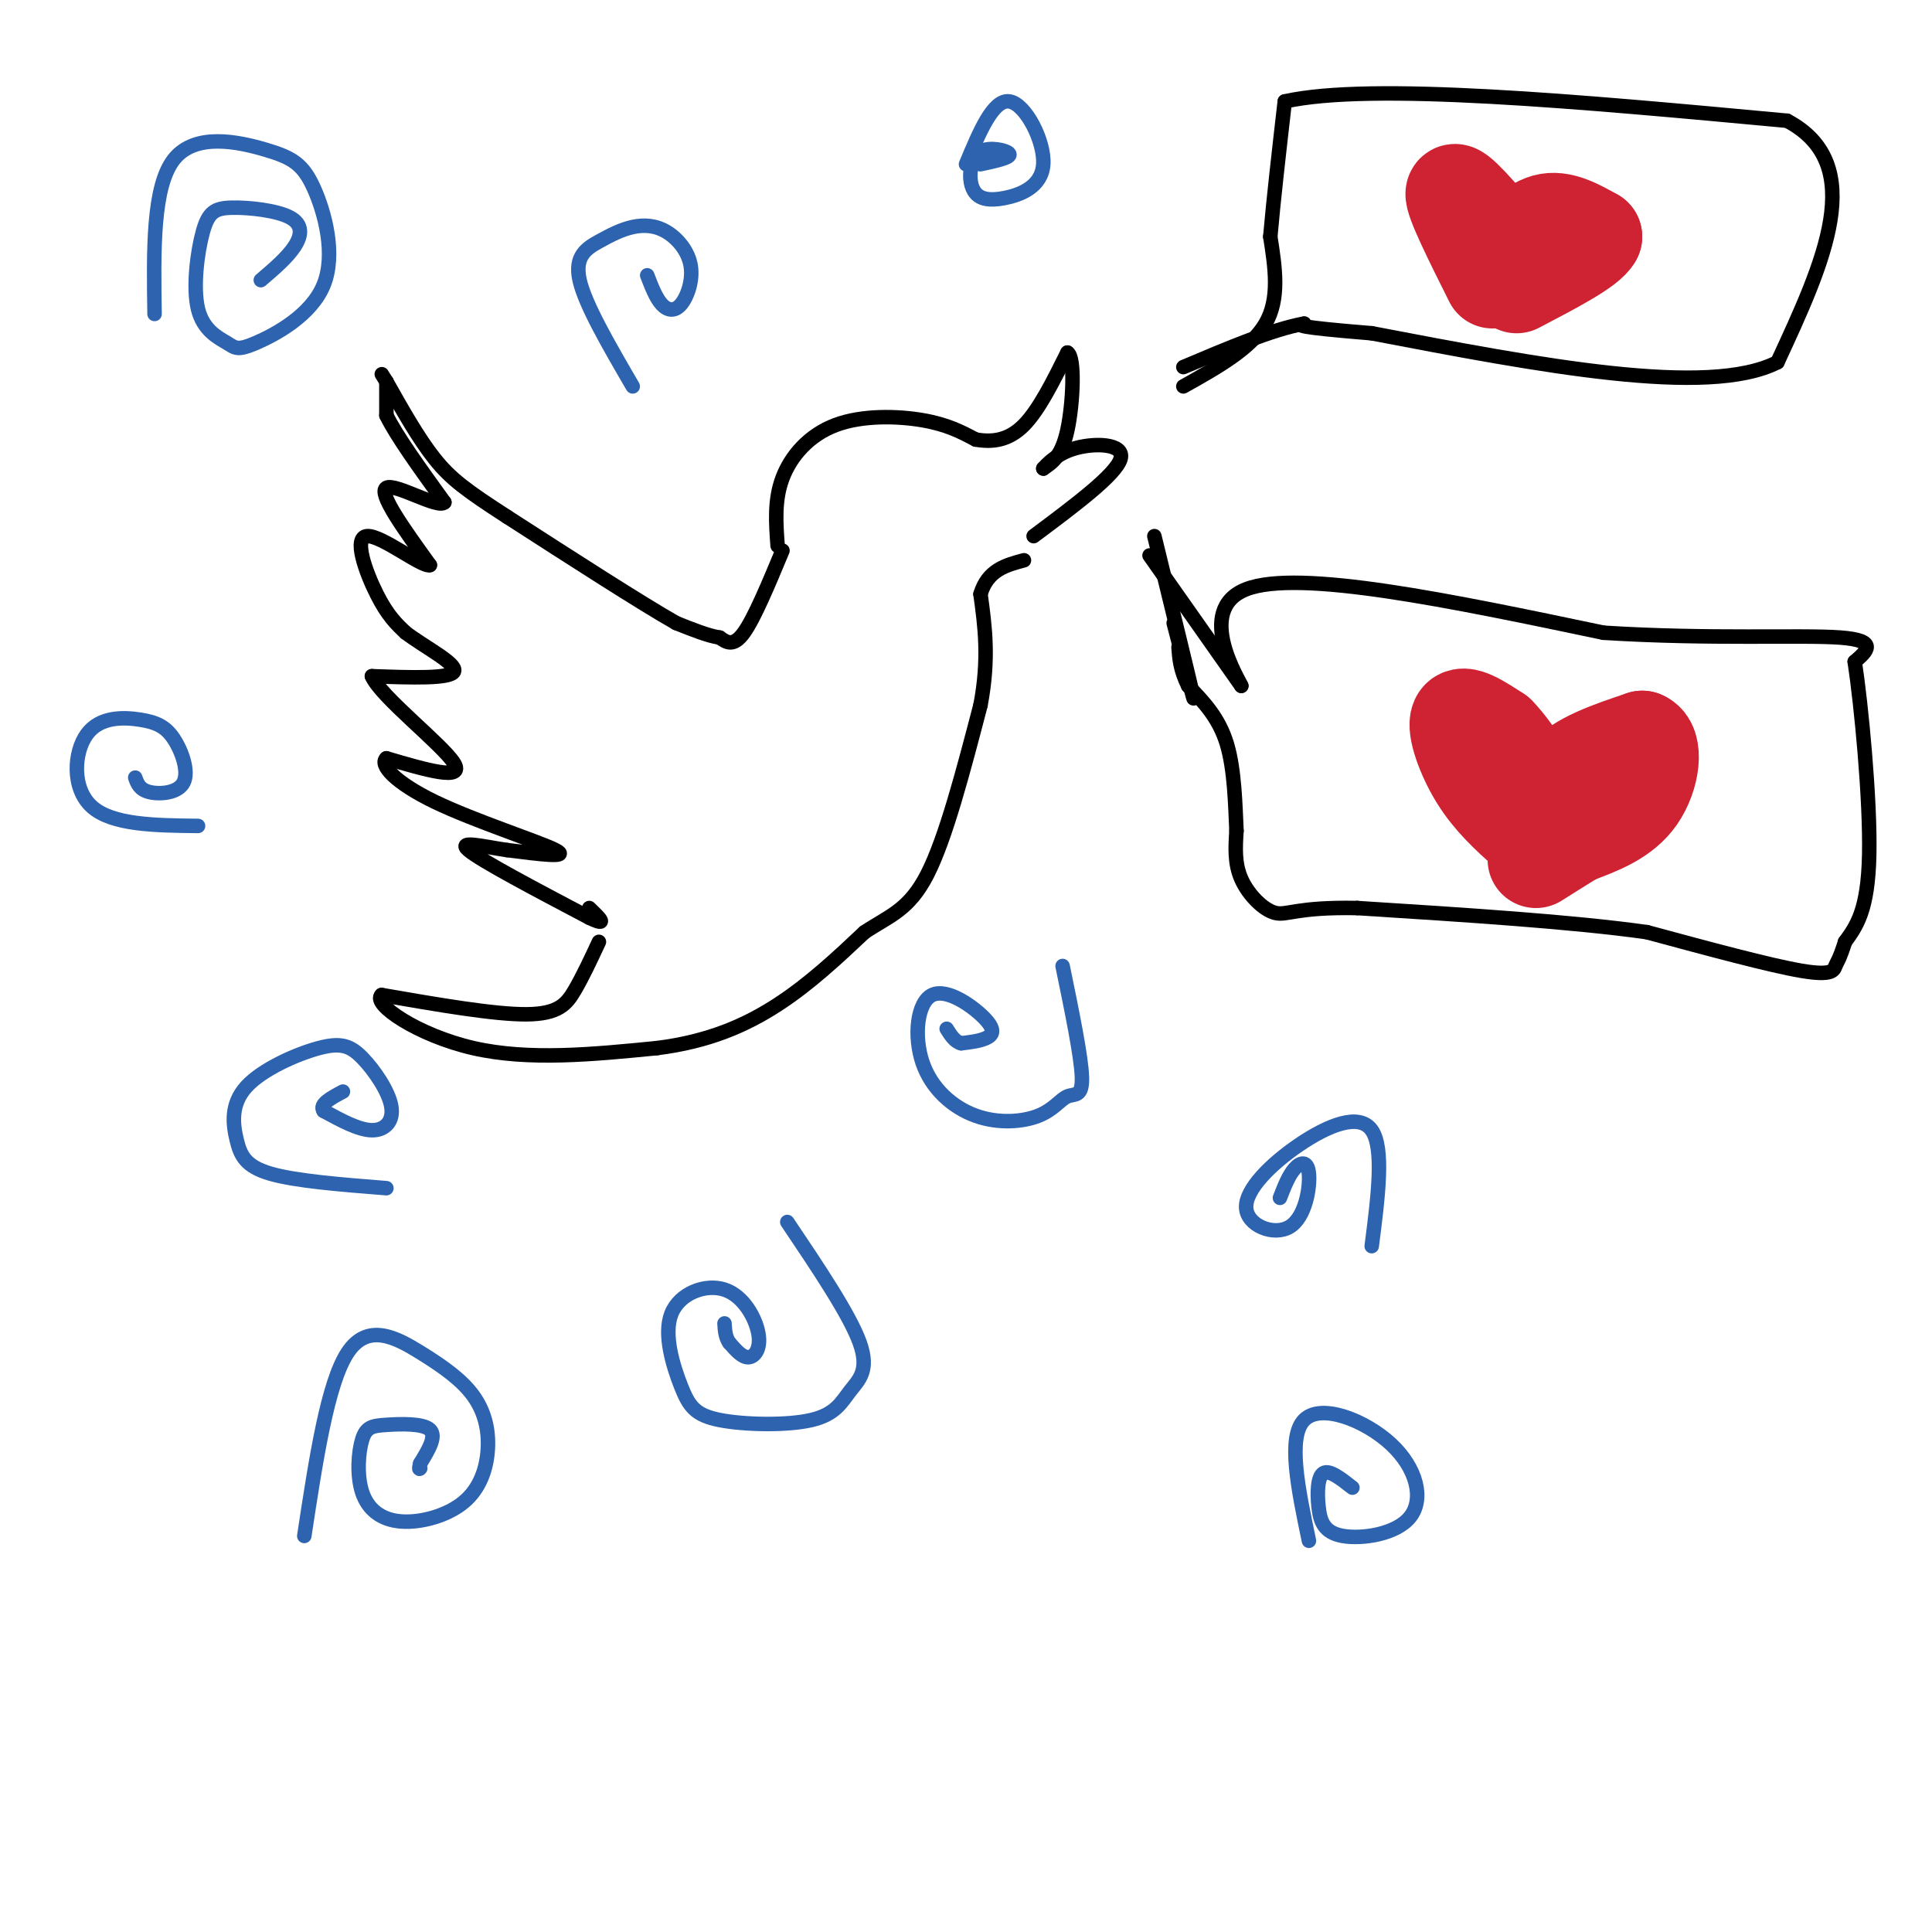 <svg viewBox='0 0 400 400' version='1.1' xmlns='http://www.w3.org/2000/svg' xmlns:xlink='http://www.w3.org/1999/xlink'><g fill='none' stroke='#000000' stroke-width='3' stroke-linecap='round' stroke-linejoin='round'><path d='M161,113c-0.351,-4.726 -0.702,-9.452 1,-14c1.702,-4.548 5.458,-8.917 11,-11c5.542,-2.083 12.869,-1.881 18,-1c5.131,0.881 8.065,2.440 11,4'/><path d='M202,91c3.533,0.622 6.867,0.178 10,-3c3.133,-3.178 6.067,-9.089 9,-15'/><path d='M221,73c1.622,0.867 1.178,10.533 0,16c-1.178,5.467 -3.089,6.733 -5,8'/><path d='M216,97c-0.226,0.405 1.708,-2.583 6,-4c4.292,-1.417 10.940,-1.262 10,2c-0.940,3.262 -9.470,9.631 -18,16'/><path d='M162,114c-2.917,7.000 -5.833,14.000 -8,17c-2.167,3.000 -3.583,2.000 -5,1'/><path d='M149,132c-2.333,-0.333 -5.667,-1.667 -9,-3'/><path d='M140,129c-7.333,-4.167 -21.167,-13.083 -35,-22'/><path d='M105,107c-8.333,-5.378 -11.667,-7.822 -15,-12c-3.333,-4.178 -6.667,-10.089 -10,-16'/><path d='M80,79c-1.667,-2.667 -0.833,-1.333 0,0'/><path d='M80,79c0.000,1.167 0.000,4.083 0,7'/><path d='M80,86c2.000,4.167 7.000,11.083 12,18'/><path d='M92,104c-1.200,1.422 -10.200,-4.022 -12,-3c-1.800,1.022 3.600,8.511 9,16'/><path d='M89,117c-1.595,0.500 -10.083,-6.250 -13,-6c-2.917,0.250 -0.262,7.500 2,12c2.262,4.500 4.131,6.250 6,8'/><path d='M84,131c3.911,2.978 10.689,6.422 10,8c-0.689,1.578 -8.844,1.289 -17,1'/><path d='M77,140c1.756,4.200 14.644,14.200 17,18c2.356,3.800 -5.822,1.400 -14,-1'/><path d='M80,157c-1.512,1.286 1.708,5.000 10,9c8.292,4.000 21.655,8.286 25,10c3.345,1.714 -3.327,0.857 -10,0'/><path d='M105,176c-4.444,-0.622 -10.556,-2.178 -8,0c2.556,2.178 13.778,8.089 25,14'/><path d='M122,190c4.167,2.000 2.083,0.000 0,-2'/><path d='M124,195c-1.667,3.578 -3.333,7.156 -5,10c-1.667,2.844 -3.333,4.956 -10,5c-6.667,0.044 -18.333,-1.978 -30,-4'/><path d='M79,206c-2.133,1.822 7.533,8.378 19,11c11.467,2.622 24.733,1.311 38,0'/><path d='M136,217c10.667,-1.333 18.333,-4.667 25,-9c6.667,-4.333 12.333,-9.667 18,-15'/><path d='M179,193c5.200,-3.444 9.200,-4.556 13,-12c3.800,-7.444 7.400,-21.222 11,-35'/><path d='M203,146c1.833,-9.667 0.917,-16.333 0,-23'/><path d='M203,123c1.500,-5.000 5.250,-6.000 9,-7'/><path d='M245,80c7.000,-3.917 14.000,-7.833 17,-13c3.000,-5.167 2.000,-11.583 1,-18'/><path d='M263,49c0.667,-7.667 1.833,-17.833 3,-28'/><path d='M266,21c17.833,-4.000 60.917,0.000 104,4'/><path d='M370,25c17.000,9.000 7.500,29.500 -2,50'/><path d='M368,75c-14.333,7.333 -49.167,0.667 -84,-6'/><path d='M284,69c-16.333,-1.333 -15.167,-1.667 -14,-2'/><path d='M270,67c-6.500,1.167 -15.750,5.083 -25,9'/></g>
<g fill='none' stroke='#cf2233' stroke-width='20' stroke-linecap='round' stroke-linejoin='round'><path d='M309,58c-4.167,-8.333 -8.333,-16.667 -8,-18c0.333,-1.333 5.167,4.333 10,10'/><path d='M311,50c3.111,0.533 5.889,-3.133 9,-4c3.111,-0.867 6.556,1.067 10,3'/><path d='M330,49c-1.000,2.167 -8.500,6.083 -16,10'/></g>
<g fill='none' stroke='#000000' stroke-width='3' stroke-linecap='round' stroke-linejoin='round'><path d='M239,111c3.667,15.000 7.333,30.000 8,33c0.667,3.000 -1.667,-6.000 -4,-15'/><path d='M238,115c0.000,0.000 19.000,27.000 19,27'/><path d='M257,142c-0.111,-0.644 -9.889,-15.756 1,-20c10.889,-4.244 42.444,2.378 74,9'/><path d='M332,131c22.267,1.400 40.933,0.400 49,1c8.067,0.600 5.533,2.800 3,5'/><path d='M384,137c1.356,8.867 3.244,28.533 3,40c-0.244,11.467 -2.622,14.733 -5,18'/><path d='M382,195c-1.190,3.762 -1.667,4.167 -2,5c-0.333,0.833 -0.524,2.095 -7,1c-6.476,-1.095 -19.238,-4.548 -32,-8'/><path d='M341,193c-15.333,-2.167 -37.667,-3.583 -60,-5'/><path d='M281,188c-12.726,-0.250 -14.542,1.625 -17,1c-2.458,-0.625 -5.560,-3.750 -7,-7c-1.440,-3.250 -1.220,-6.625 -1,-10'/><path d='M256,172c-0.244,-5.022 -0.356,-12.578 -2,-18c-1.644,-5.422 -4.822,-8.711 -8,-12'/><path d='M246,142c-1.667,-3.333 -1.833,-5.667 -2,-8'/></g>
<g fill='none' stroke='#cf2233' stroke-width='20' stroke-linecap='round' stroke-linejoin='round'><path d='M316,172c-3.600,-3.244 -7.200,-6.489 -10,-11c-2.800,-4.511 -4.800,-10.289 -4,-12c0.800,-1.711 4.400,0.644 8,3'/><path d='M310,152c3.167,3.167 7.083,9.583 11,16'/><path d='M321,168c1.667,1.289 0.333,-3.489 3,-7c2.667,-3.511 9.333,-5.756 16,-8'/><path d='M340,153c2.844,1.067 1.956,7.733 -1,12c-2.956,4.267 -7.978,6.133 -13,8'/><path d='M326,173c-3.500,2.167 -5.750,3.583 -8,5'/></g>
<g fill='none' stroke='#2d63af' stroke-width='3' stroke-linecap='round' stroke-linejoin='round'><path d='M131,80c-4.935,-8.481 -9.870,-16.961 -11,-22c-1.130,-5.039 1.546,-6.635 4,-8c2.454,-1.365 4.687,-2.498 7,-3c2.313,-0.502 4.705,-0.372 7,1c2.295,1.372 4.491,3.986 5,7c0.509,3.014 -0.671,6.427 -2,8c-1.329,1.573 -2.808,1.307 -4,0c-1.192,-1.307 -2.096,-3.653 -3,-6'/><path d='M220,200c1.931,9.374 3.861,18.748 4,23c0.139,4.252 -1.514,3.381 -3,4c-1.486,0.619 -2.806,2.728 -6,4c-3.194,1.272 -8.261,1.706 -13,0c-4.739,-1.706 -9.151,-5.554 -11,-11c-1.849,-5.446 -1.135,-12.491 2,-14c3.135,-1.509 8.690,2.517 11,5c2.310,2.483 1.374,3.424 0,4c-1.374,0.576 -3.187,0.788 -5,1'/><path d='M199,216c-1.333,-0.333 -2.167,-1.667 -3,-3'/><path d='M41,171c-8.900,-0.097 -17.800,-0.195 -22,-4c-4.200,-3.805 -3.699,-11.319 -1,-15c2.699,-3.681 7.596,-3.531 11,-3c3.404,0.531 5.314,1.441 7,4c1.686,2.559 3.146,6.766 2,9c-1.146,2.234 -4.899,2.495 -7,2c-2.101,-0.495 -2.551,-1.748 -3,-3'/><path d='M80,246c-9.396,-0.745 -18.793,-1.489 -24,-3c-5.207,-1.511 -6.226,-3.788 -7,-7c-0.774,-3.212 -1.304,-7.358 2,-11c3.304,-3.642 10.443,-6.780 15,-8c4.557,-1.220 6.531,-0.523 9,2c2.469,2.523 5.434,6.872 6,10c0.566,3.128 -1.267,5.037 -4,5c-2.733,-0.037 -6.367,-2.018 -10,-4'/><path d='M67,230c-1.000,-1.333 1.500,-2.667 4,-4'/><path d='M163,253c6.463,9.608 12.926,19.216 15,25c2.074,5.784 -0.242,7.742 -2,10c-1.758,2.258 -2.959,4.814 -8,6c-5.041,1.186 -13.923,1.001 -19,0c-5.077,-1.001 -6.349,-2.819 -8,-7c-1.651,-4.181 -3.680,-10.725 -2,-15c1.680,-4.275 7.069,-6.280 11,-5c3.931,1.280 6.405,5.845 7,9c0.595,3.155 -0.687,4.902 -2,5c-1.313,0.098 -2.656,-1.451 -4,-3'/><path d='M151,278c-0.833,-1.167 -0.917,-2.583 -1,-4'/><path d='M200,34c2.814,-6.755 5.628,-13.509 9,-13c3.372,0.509 7.301,8.282 7,13c-0.301,4.718 -4.832,6.380 -8,7c-3.168,0.620 -4.973,0.196 -6,-1c-1.027,-1.196 -1.275,-3.166 -1,-5c0.275,-1.834 1.074,-3.532 3,-4c1.926,-0.468 4.979,0.295 5,1c0.021,0.705 -2.989,1.353 -6,2'/><path d='M32,65c-0.202,-13.192 -0.404,-26.385 4,-32c4.404,-5.615 13.413,-3.653 19,-2c5.587,1.653 7.751,2.995 10,8c2.249,5.005 4.583,13.672 2,20c-2.583,6.328 -10.082,10.318 -14,12c-3.918,1.682 -4.254,1.056 -6,0c-1.746,-1.056 -4.901,-2.543 -6,-7c-1.099,-4.457 -0.143,-11.885 1,-16c1.143,-4.115 2.471,-4.917 6,-5c3.529,-0.083 9.258,0.555 12,2c2.742,1.445 2.498,3.699 1,6c-1.498,2.301 -4.249,4.651 -7,7'/><path d='M284,258c1.302,-10.144 2.604,-20.288 0,-24c-2.604,-3.712 -9.113,-0.992 -15,3c-5.887,3.992 -11.152,9.255 -11,13c0.152,3.745 5.721,5.973 9,4c3.279,-1.973 4.267,-8.147 4,-11c-0.267,-2.853 -1.791,-2.387 -3,-1c-1.209,1.387 -2.105,3.693 -3,6'/><path d='M271,319c-2.237,-10.719 -4.473,-21.437 -1,-25c3.473,-3.563 12.657,0.030 18,5c5.343,4.970 6.846,11.318 4,15c-2.846,3.682 -10.041,4.698 -14,4c-3.959,-0.698 -4.681,-3.111 -5,-6c-0.319,-2.889 -0.234,-6.254 1,-7c1.234,-0.746 3.617,1.127 6,3'/><path d='M63,318c2.410,-15.856 4.820,-31.712 9,-38c4.180,-6.288 10.130,-3.009 15,0c4.870,3.009 8.660,5.746 11,9c2.340,3.254 3.231,7.023 3,11c-0.231,3.977 -1.583,8.162 -5,11c-3.417,2.838 -8.899,4.328 -13,4c-4.101,-0.328 -6.823,-2.475 -8,-6c-1.177,-3.525 -0.810,-8.429 0,-11c0.810,-2.571 2.064,-2.807 5,-3c2.936,-0.193 7.553,-0.341 9,1c1.447,1.341 -0.277,4.170 -2,7'/><path d='M87,303c-0.333,1.333 -0.167,1.167 0,1'/></g>
</svg>